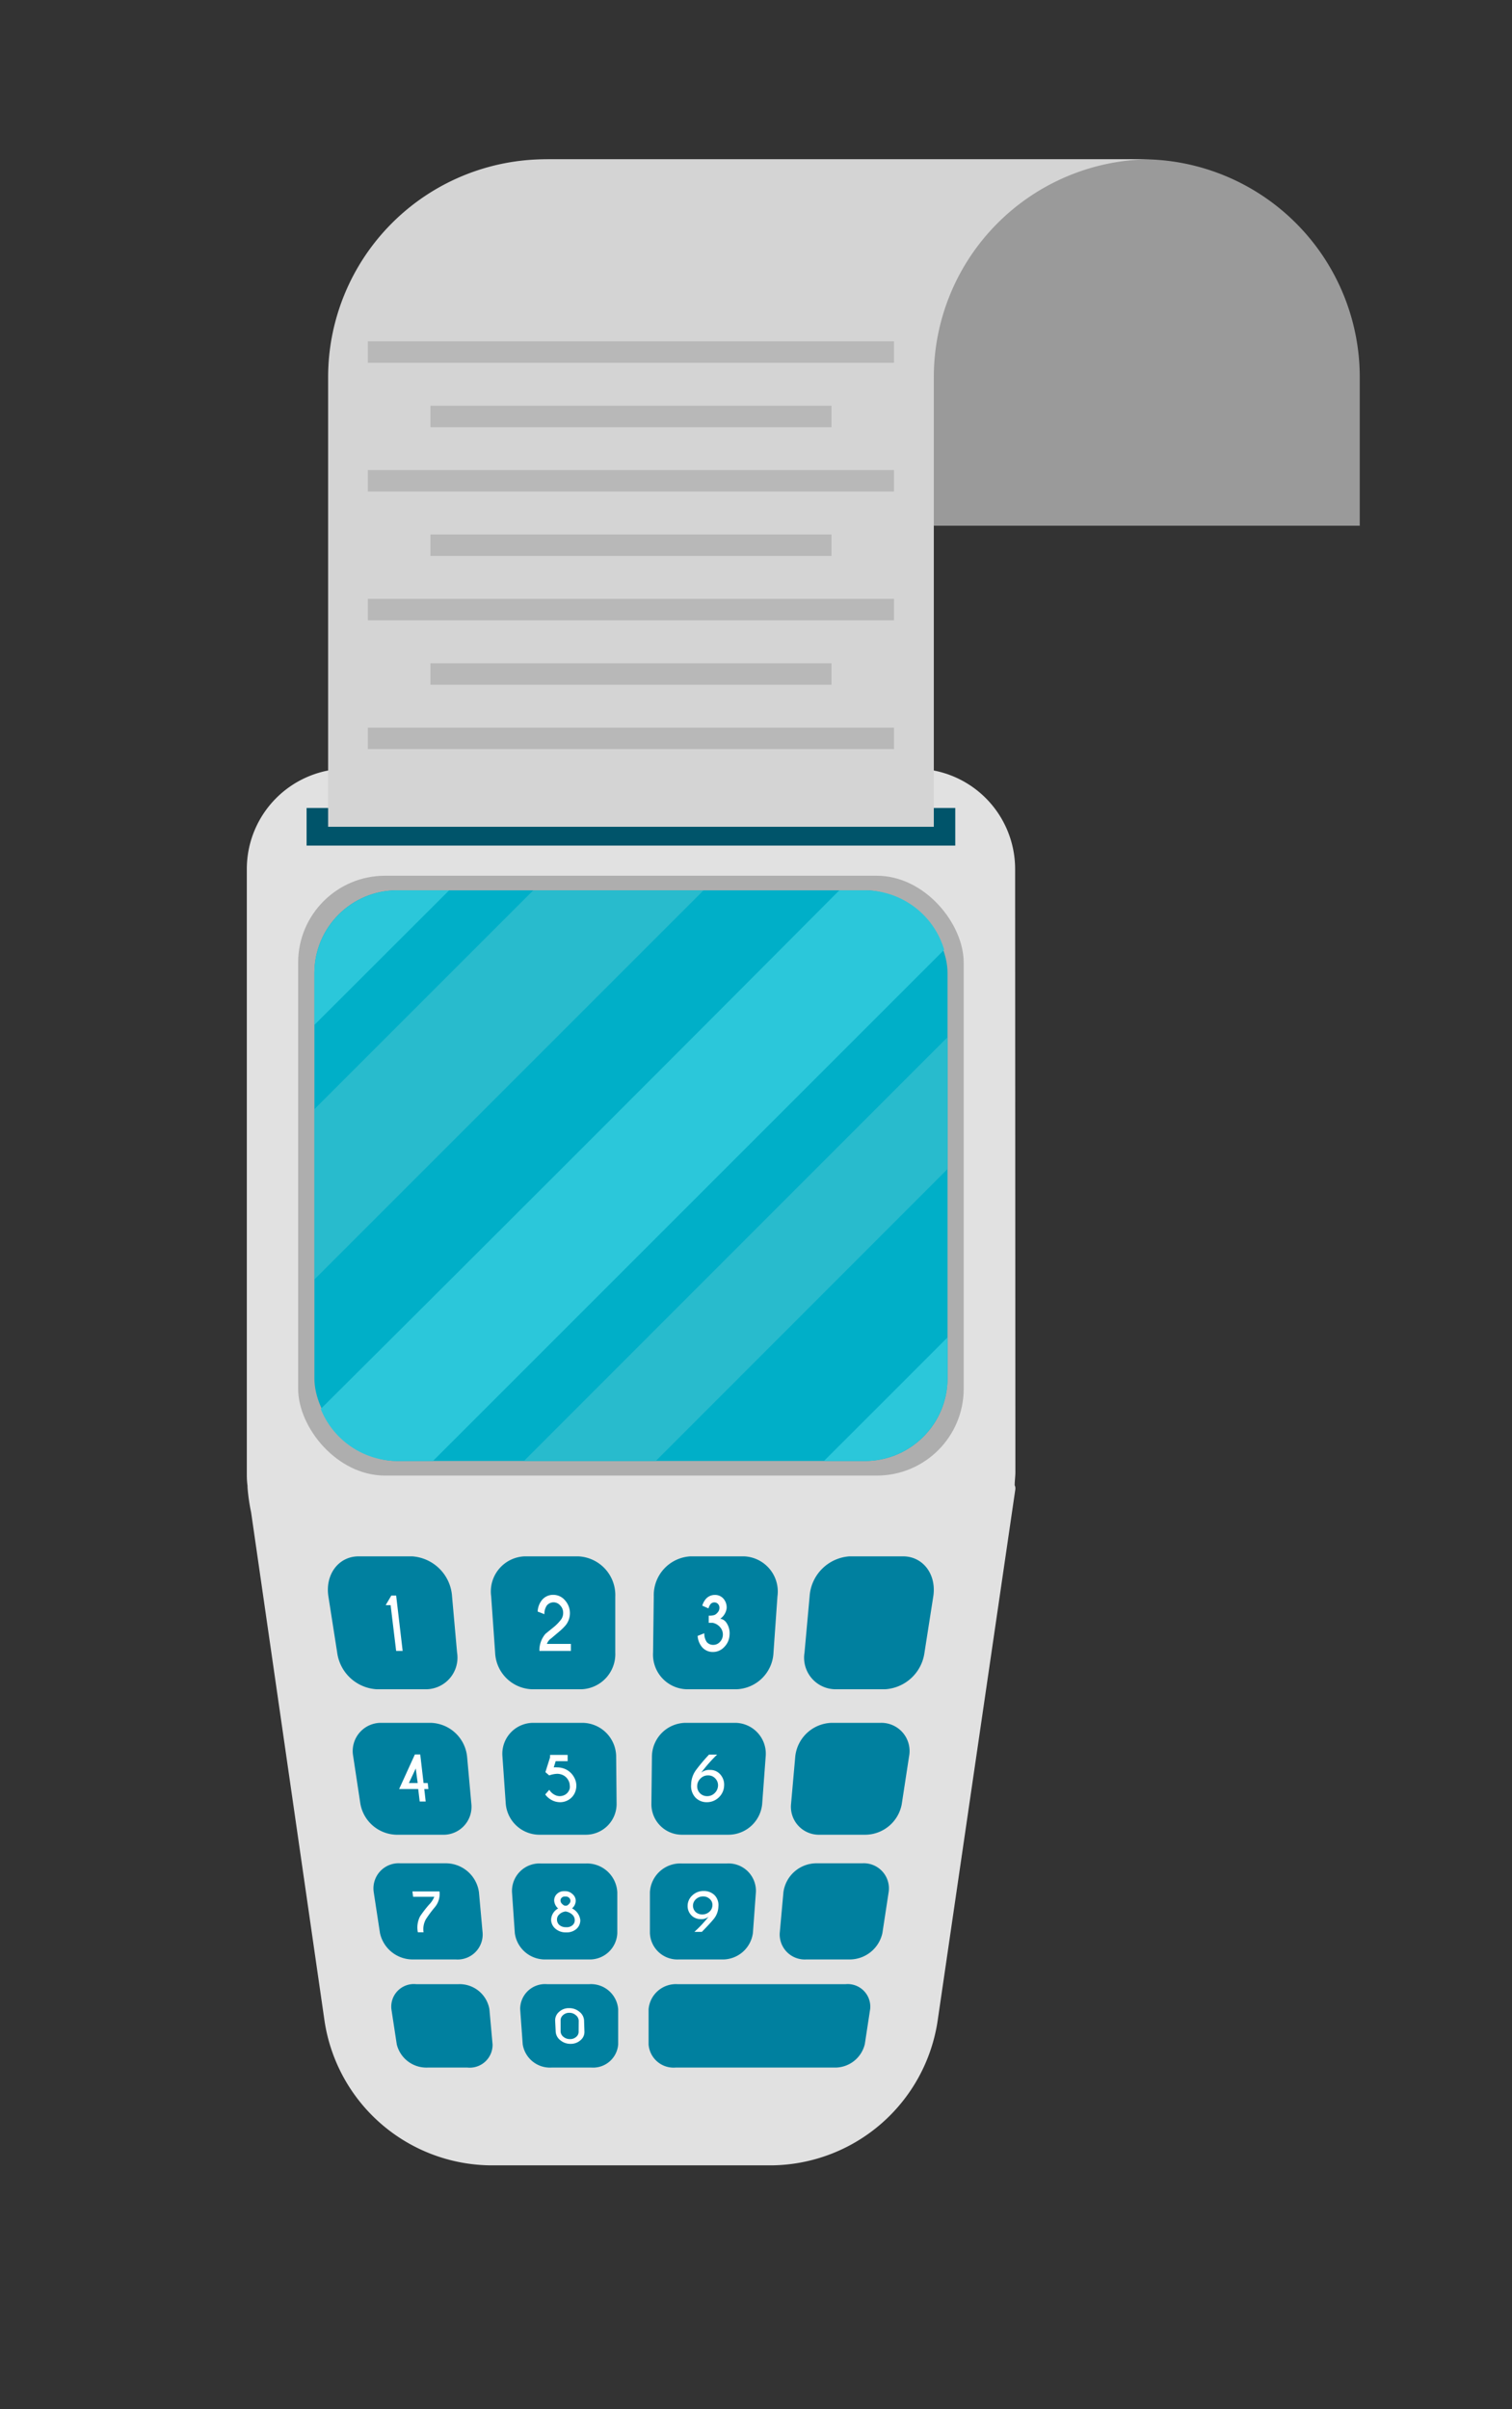 <svg id="Capa_1" data-name="Capa 1" xmlns="http://www.w3.org/2000/svg" viewBox="0 0 172.02 274.07"><rect x="0" y="0" width="172.02" height="274.07" fill="#333333" stroke="none"/><defs><style>.cls-1{fill:#e1e1e1;}.cls-2{fill:#aeaeae;}.cls-3{fill:#00afc8;}.cls-4{fill:#28bbcd;}.cls-5{fill:#2bc7da;}.cls-6{fill:#00809f;}.cls-7{fill:#fff;}.cls-8{fill:#00546a;}.cls-9{fill:#9a9a9a;}.cls-10{fill:#d4d4d4;}.cls-11{fill:#b8b8b8;}</style></defs><path class="cls-1" d="M115.49,98.84A11.42,11.42,0,0,0,104.1,87.45H39.46A11.42,11.42,0,0,0,28.08,98.84v68.62c0,.53,0,1,.08,1.58l0,0,0,.18a22.33,22.33,0,0,0,.41,2.84l8.35,57.84A19.3,19.3,0,0,0,55.6,246.34H88a19.3,19.3,0,0,0,18.67-16.41l8.85-60.53c0-.14,0-.28-.08-.42,0-.5.08-1,.08-1.52Z"/><rect class="cls-2" x="33.92" y="99.63" width="75.72" height="68.24" rx="9.88"/><rect class="cls-3" x="35.77" y="101.29" width="72.03" height="64.92" rx="9.4"/><polygon class="cls-4" points="80.04 101.29 60.67 101.29 35.77 126.19 35.77 145.56 80.04 101.29"/><path class="cls-4" d="M107.8,133V118L59.61,166.21h15Z"/><path class="cls-5" d="M51.1,101.29H45.16a9.43,9.43,0,0,0-9.39,9.4v5.91Z"/><path class="cls-5" d="M45.16,166.21h4.1l58.16-58.16a9.44,9.44,0,0,0-9-6.76H95.49q-29.44,29.58-59,59A9.43,9.43,0,0,0,45.16,166.21Z"/><path class="cls-5" d="M93.74,166.21H98.4a9.43,9.43,0,0,0,9.4-9.4v-4.66Q100.78,159.19,93.74,166.21Z"/><path class="cls-6" d="M48.54,192.18H42.85A4.82,4.82,0,0,1,38.36,188l-1-6.39c-.38-2.49,1.16-4.55,3.44-4.55h6.09a4.88,4.88,0,0,1,4.54,4.55L52,188A3.6,3.6,0,0,1,48.54,192.18Z"/><path class="cls-6" d="M66.18,192.18H60.49A4.35,4.35,0,0,1,56.33,188l-.45-6.39a4,4,0,0,1,3.82-4.55h6.08A4.41,4.41,0,0,1,70,181.65L70,188A4,4,0,0,1,66.18,192.18Z"/><path class="cls-6" d="M83.81,192.18H78.12A3.94,3.94,0,0,1,74.3,188l.08-6.39a4.42,4.42,0,0,1,4.18-4.55h6.09a4,4,0,0,1,3.8,4.55L88,188A4.37,4.37,0,0,1,83.81,192.18Z"/><path class="cls-6" d="M100.71,192.18H95A3.59,3.59,0,0,1,91.53,188l.58-6.39a4.88,4.88,0,0,1,4.54-4.55h6.09c2.28,0,3.82,2.06,3.44,4.55l-1,6.39A4.82,4.82,0,0,1,100.71,192.18Z"/><path class="cls-6" d="M50.33,208.73H45.08A4.27,4.27,0,0,1,41,205.21l-.82-5.42A3.21,3.21,0,0,1,43.36,196H49a4.28,4.28,0,0,1,4.14,3.84l.49,5.42A3.18,3.18,0,0,1,50.33,208.73Z"/><path class="cls-6" d="M66.61,208.73H61.35a3.85,3.85,0,0,1-3.81-3.52l-.38-5.42A3.52,3.52,0,0,1,60.68,196h5.59a3.87,3.87,0,0,1,3.83,3.84l.05,5.42A3.5,3.5,0,0,1,66.61,208.73Z"/><path class="cls-6" d="M82.89,208.73H77.63a3.47,3.47,0,0,1-3.52-3.52l.06-5.42A3.88,3.88,0,0,1,78,196H83.6a3.51,3.51,0,0,1,3.51,3.84l-.4,5.42A3.86,3.86,0,0,1,82.89,208.73Z"/><path class="cls-6" d="M98.49,208.73H93.24A3.18,3.18,0,0,1,90,205.21l.48-5.42A4.29,4.29,0,0,1,94.62,196h5.59a3.21,3.21,0,0,1,3.21,3.84l-.83,5.42A4.25,4.25,0,0,1,98.49,208.73Z"/><path class="cls-6" d="M51.86,222.92H47a3.81,3.81,0,0,1-3.77-3l-.71-4.65a2.86,2.86,0,0,1,3-3.29h5.17a3.81,3.81,0,0,1,3.8,3.29l.42,4.65A2.85,2.85,0,0,1,51.86,222.92Z"/><path class="cls-6" d="M67,222.92H62.1a3.46,3.46,0,0,1-3.53-3l-.32-4.65A3.13,3.13,0,0,1,61.52,212h5.17a3.45,3.45,0,0,1,3.54,3.29l0,4.65A3.13,3.13,0,0,1,67,222.92Z"/><path class="cls-6" d="M82.09,222.92H77.21a3.13,3.13,0,0,1-3.27-3l0-4.65A3.46,3.46,0,0,1,77.54,212h5.17A3.12,3.12,0,0,1,86,215.24l-.34,4.65A3.47,3.47,0,0,1,82.09,222.92Z"/><path class="cls-6" d="M96.59,222.92H91.71a2.85,2.85,0,0,1-3-3l.42-4.65a3.8,3.8,0,0,1,3.8-3.29h5.17a2.86,2.86,0,0,1,3,3.29l-.71,4.65A3.82,3.82,0,0,1,96.59,222.92Z"/><path class="cls-6" d="M53.19,235.22H48.63a3.47,3.47,0,0,1-3.49-2.64l-.61-4a2.57,2.57,0,0,1,2.82-2.85h4.81a3.44,3.44,0,0,1,3.52,2.85l.36,4A2.6,2.6,0,0,1,53.19,235.22Z"/><path class="cls-6" d="M67.3,235.22H62.74a3.14,3.14,0,0,1-3.27-2.64l-.29-4a2.83,2.83,0,0,1,3.06-2.85h4.81a3.1,3.1,0,0,1,3.28,2.85l0,4A2.86,2.86,0,0,1,67.3,235.22Z"/><path class="cls-6" d="M94.94,235.22H76.85a2.85,2.85,0,0,1-3.06-2.64l0-4a3.12,3.12,0,0,1,3.29-2.85H96.21A2.57,2.57,0,0,1,99,228.55l-.61,4A3.48,3.48,0,0,1,94.94,235.22Z"/><path class="cls-7" d="M66.49,231.11a1.21,1.21,0,0,1-.45,1,1.65,1.65,0,0,1-1.13.41,1.77,1.77,0,0,1-1.16-.41,1.33,1.33,0,0,1-.53-1l-.06-1.22a1.25,1.25,0,0,1,.44-1,1.61,1.61,0,0,1,1.15-.43,1.76,1.76,0,0,1,1.19.43,1.32,1.32,0,0,1,.51,1Zm-.65-1.22a.83.83,0,0,0-.33-.63,1.07,1.07,0,0,0-.74-.27,1,1,0,0,0-.72.27.77.77,0,0,0-.27.63l0,1.22a.82.82,0,0,0,.33.62,1.12,1.12,0,0,0,.73.25,1,1,0,0,0,.71-.25.74.74,0,0,0,.28-.62Z"/><path class="cls-7" d="M62.06,185.87l1-.81a5.44,5.44,0,0,0,.71-.73,1.28,1.28,0,0,0,.3-.87,1.17,1.17,0,0,0-.34-.82,1,1,0,0,0-.77-.35,1,1,0,0,0-.74.35,1.63,1.63,0,0,0-.28,1l-.77-.3a2.25,2.25,0,0,1,.48-1.3,1.62,1.62,0,0,1,1.28-.6,1.73,1.73,0,0,1,1.32.59,2.19,2.19,0,0,1,.12,2.85,5.69,5.69,0,0,1-.74.73l-.92.78a1.27,1.27,0,0,0-.49.63h2.73l0,.8H61.37A2.88,2.88,0,0,1,62.06,185.87Z"/><path class="cls-7" d="M81.08,184.62h-.45l0-.81a2.11,2.11,0,0,0,.66-.08,1,1,0,0,0,.35-.28.78.78,0,0,0,.21-.49.64.64,0,0,0-.15-.47.56.56,0,0,0-.43-.19.57.57,0,0,0-.43.19,1.54,1.54,0,0,0-.24.49l-.7-.31a2,2,0,0,1,.42-.78,1.34,1.34,0,0,1,1-.44,1.25,1.25,0,0,1,1,.44,1.51,1.51,0,0,1,.35,1.07,1.72,1.72,0,0,1-.73,1.2,1,1,0,0,1,.66.39A2.1,2.1,0,0,1,83,186a2.06,2.06,0,0,1-.6,1.37,1.75,1.75,0,0,1-1.3.57,1.6,1.6,0,0,1-1.24-.57,2.19,2.19,0,0,1-.49-1.26l.76-.3a1.67,1.67,0,0,0,.28,1,.94.94,0,0,0,.73.32,1,1,0,0,0,.75-.32,1.2,1.2,0,0,0,.35-.8,1.25,1.25,0,0,0-.27-.84A1.52,1.52,0,0,0,81.08,184.62Z"/><path class="cls-7" d="M45.07,181.52l.74,6.3h-.74l-.63-5.21h-.56l.64-1.09Z"/><path class="cls-7" d="M63,201.07a2.58,2.58,0,0,1,.39,0,2.24,2.24,0,0,1,.73.12,2.12,2.12,0,0,1,1.19,1,1.91,1.91,0,0,1,.19,1.48,1.78,1.78,0,0,1-.9,1.14,1.82,1.82,0,0,1-.88.22,2.06,2.06,0,0,1-.59-.09,2.19,2.19,0,0,1-1.1-.79l.46-.53a1.59,1.59,0,0,0,.82.66,1.24,1.24,0,0,0,.37.06,1.3,1.3,0,0,0,.57-.14,1.13,1.13,0,0,0,.57-.74,1.18,1.18,0,0,0,0-.37,1.25,1.25,0,0,0-.17-.57,1.36,1.36,0,0,0-.77-.64,1.53,1.53,0,0,0-.49-.08,3.07,3.07,0,0,0-.91.18l-.43-.37.53-1.68v-.28h2l0,.71H63.22Z"/><path class="cls-7" d="M79.77,201.68a1.39,1.39,0,0,1,1-.32,1.48,1.48,0,0,1,1.13.46,1.74,1.74,0,0,1,.48,1.35,1.9,1.9,0,0,1-.61,1.32,1.93,1.93,0,0,1-1.35.54,1.76,1.76,0,0,1-1.31-.54,1.93,1.93,0,0,1-.48-1.47h0a2.87,2.87,0,0,1,.57-1.67,20.78,20.78,0,0,1,1.47-1.74h.92A16.69,16.69,0,0,0,79.77,201.68Zm-.45,1.49a1.11,1.11,0,0,0,1.14,1.17,1.17,1.17,0,0,0,.84-.34,1.23,1.23,0,0,0,.39-.83,1.11,1.11,0,0,0-.31-.84,1.07,1.07,0,0,0-.82-.35,1.15,1.15,0,0,0-.86.35A1.18,1.18,0,0,0,79.32,203.17Z"/><path class="cls-7" d="M47.2,199.6h.61l.38,3.25h.47l.08.68h-.47l.16,1.42h-.68l-.17-1.42H45.41Zm.1,1.59-.78,1.66h1Z"/><path class="cls-7" d="M64.41,219.84a1.77,1.77,0,0,1-1.21-.41,1.37,1.37,0,0,1-.5-1,1.51,1.51,0,0,1,.8-1.31,1.28,1.28,0,0,1-.45-.88,1,1,0,0,1,.3-.76,1.13,1.13,0,0,1,.83-.33h.1a1.21,1.21,0,0,1,.85.33,1,1,0,0,1,.37.76,1.15,1.15,0,0,1-.42.87,1.71,1.71,0,0,1,.94,1.32,1.3,1.3,0,0,1-.42,1A1.67,1.67,0,0,1,64.41,219.84Zm0-.59a1,1,0,0,0,.74-.24.74.74,0,0,0,.24-.59.85.85,0,0,0-.28-.6,1.42,1.42,0,0,0-.77-.36,1.26,1.26,0,0,0-.74.36.76.76,0,0,0-.23.6.81.81,0,0,0,.28.59A1.12,1.12,0,0,0,64.39,219.25Zm-.15-3.49h0a.48.48,0,0,0-.36.14.41.41,0,0,0-.13.33.51.51,0,0,0,.17.36.89.89,0,0,0,.29.21l.13,0,.12,0a.76.76,0,0,0,.27-.21.49.49,0,0,0,.15-.36.47.47,0,0,0-.16-.33.53.53,0,0,0-.38-.14h-.06Z"/><path class="cls-7" d="M80.62,218.05a1.27,1.27,0,0,1-.92.28,1.47,1.47,0,0,1-1-.39,1.5,1.5,0,0,1-.47-1.16,1.63,1.63,0,0,1,.56-1.17,1.83,1.83,0,0,1,1.27-.48,1.72,1.72,0,0,1,1.24.48,1.62,1.62,0,0,1,.43,1.3h0a2.33,2.33,0,0,1-.54,1.42c-.34.41-.79.89-1.34,1.45H79A14.09,14.09,0,0,0,80.62,218.05Zm.43-1.27a.88.88,0,0,0-.29-.73,1.06,1.06,0,0,0-.77-.3,1.17,1.17,0,0,0-.8.3,1,1,0,0,0-.35.73,1,1,0,0,0,.29.73,1.12,1.12,0,0,0,.77.29,1.18,1.18,0,0,0,.79-.29A1,1,0,0,0,81.05,216.78Z"/><path class="cls-7" d="M49.45,217a13.59,13.59,0,0,0-1,1.35,2.32,2.32,0,0,0-.26,1.48h-.65A2.76,2.76,0,0,1,47.8,218a13.21,13.21,0,0,1,1-1.3,2.8,2.8,0,0,0,.61-.91H47l-.08-.61H50A2.34,2.34,0,0,1,49.45,217Z"/><rect class="cls-8" x="34.88" y="91.92" width="73.8" height="4.28"/><path class="cls-9" d="M61,18.12h68.9a24.8,24.8,0,0,1,24.8,24.8V59.81H85.75V42.92A24.8,24.8,0,0,0,61,18.12Z"/><path class="cls-10" d="M131,18.12H62.13a24.8,24.8,0,0,0-24.8,24.8V94.06h68.91V42.92A24.79,24.79,0,0,1,131,18.12Z"/><rect class="cls-11" x="41.85" y="82.78" width="59.86" height="2.44"/><rect class="cls-11" x="48.97" y="75.46" width="45.63" height="2.44"/><rect class="cls-11" x="41.85" y="68.13" width="59.86" height="2.44"/><rect class="cls-11" x="48.97" y="60.81" width="45.63" height="2.44"/><rect class="cls-11" x="41.85" y="53.48" width="59.86" height="2.44"/><rect class="cls-11" x="41.85" y="38.83" width="59.86" height="2.44"/><rect class="cls-11" x="48.97" y="46.16" width="45.63" height="2.44"/></svg>